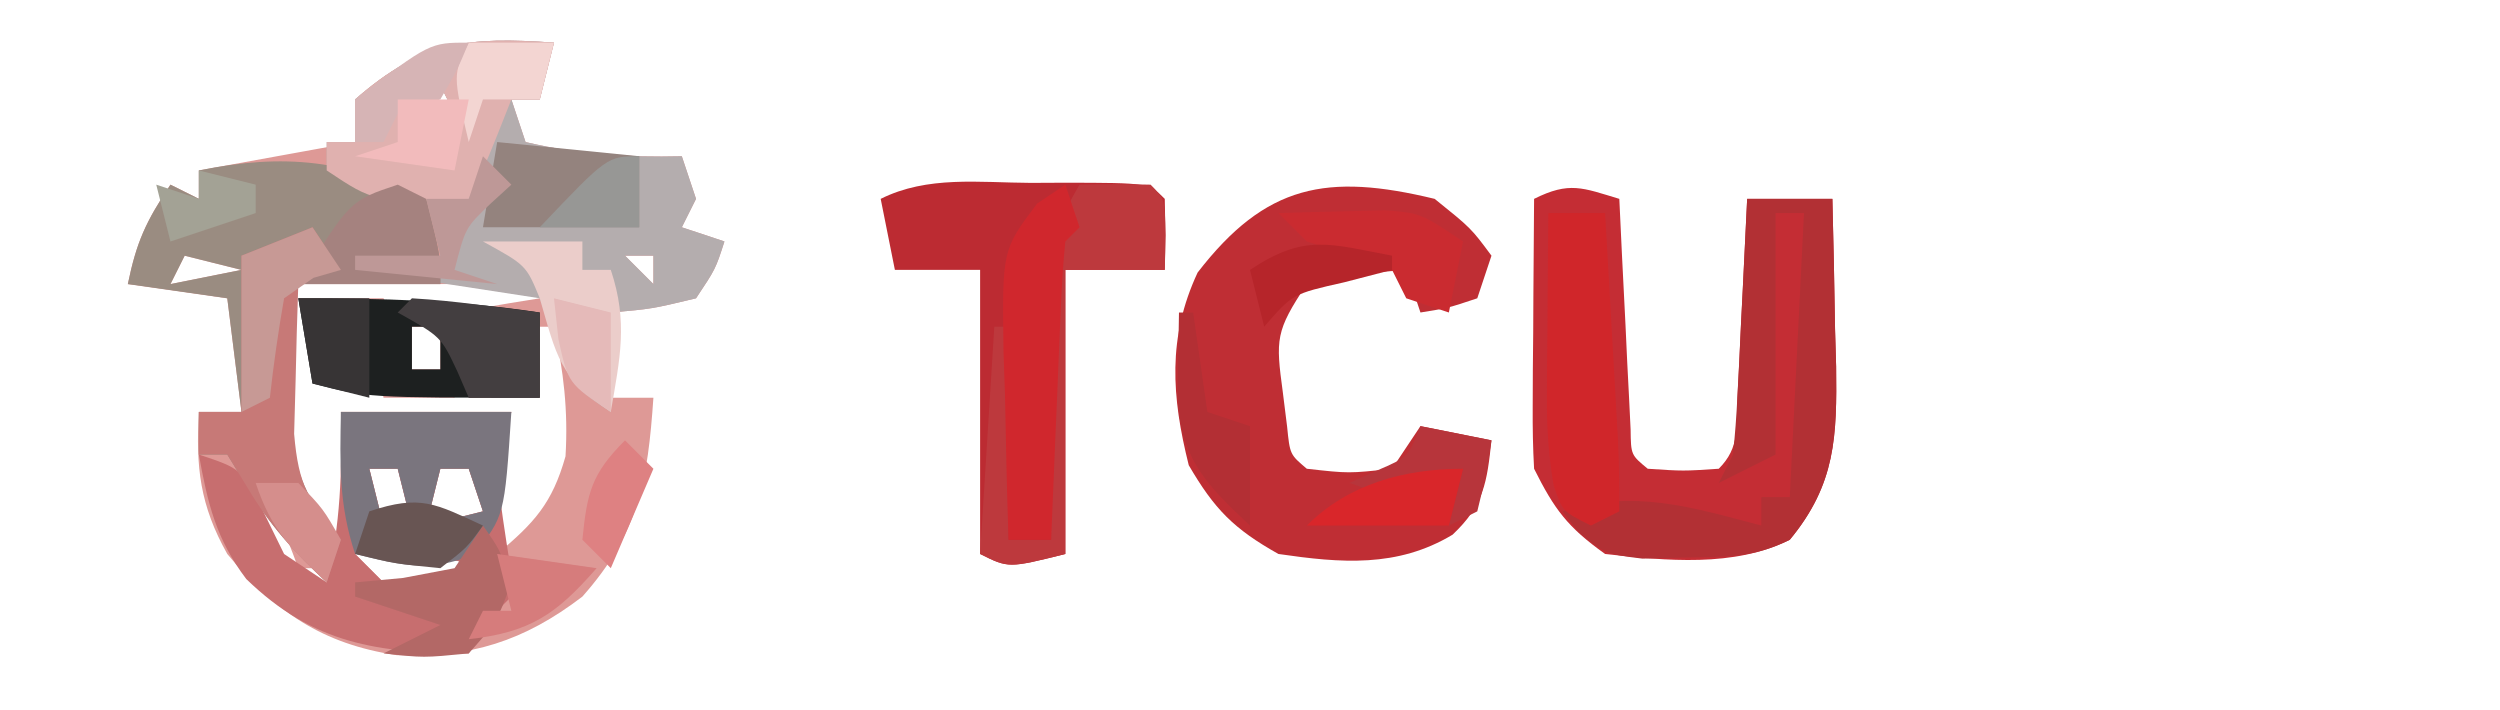 <?xml version="1.0" encoding="UTF-8"?>
<svg version="1.1" xmlns="http://www.w3.org/2000/svg" width="176" height="50">
<path d="M0 0 C-0.33 1.32 -0.66 2.64 -1 4 C-1.66 4 -2.32 4 -3 4 C-2.67 4.99 -2.34 5.98 -2 7 C1.734 7.879 5.168 8.089 9 8 C9.495 9.485 9.495 9.485 10 11 C9.67 11.66 9.34 12.32 9 13 C9.99 13.33 10.98 13.66 12 14 C11.375 15.938 11.375 15.938 10 18 C6.875 18.75 6.875 18.75 4 19 C4 20.98 4 22.96 4 25 C4.99 25 5.98 25 7 25 C6.6 30.796 5.988 34.5 2 39 C-2.103 42.137 -5.899 43.337 -11.062 43.125 C-16.335 42.329 -19.624 40.065 -23 36 C-24.922 32.574 -25.223 29.897 -25 26 C-24.01 26 -23.02 26 -22 26 C-22.33 23.36 -22.66 20.72 -23 18 C-25.31 17.67 -27.62 17.34 -30 17 C-29.387 14.038 -28.746 12.619 -27 10 C-26.34 10.33 -25.68 10.66 -25 11 C-25 10.34 -25 9.68 -25 9 C-19.555 8.01 -19.555 8.01 -14 7 C-14 6.01 -14 5.02 -14 4 C-9.246 -0.16 -6.015 -0.415 0 0 Z M-8 3 C-8.33 3.66 -8.66 4.32 -9 5 C-8.34 5 -7.68 5 -7 5 C-7.33 4.34 -7.66 3.68 -8 3 Z M-12 5 C-11 7 -11 7 -11 7 Z M-26 15 C-26.33 15.66 -26.66 16.32 -27 17 C-25.35 16.67 -23.7 16.34 -22 16 C-23.32 15.67 -24.64 15.34 -26 15 Z M5 15 C5.66 15.66 6.32 16.32 7 17 C7 16.34 7 15.68 7 15 C6.34 15 5.68 15 5 15 Z M-19 17 C-19.839 25.231 -19.839 25.231 -17.887 33.043 C-16.41 34.545 -16.41 34.545 -14 36 C-14.33 32.7 -14.66 29.4 -15 26 C-11.04 26 -7.08 26 -3 26 C-3.66 27.32 -4.32 28.64 -5 30 C-4.692 33.185 -4.692 33.185 -4 36 C-1.389 33.81 -0.125 32.444 0.812 29.125 C1.006 25.897 0.676 23.155 0 20 C-0.33 20 -0.66 20 -1 20 C-1 21.65 -1 23.3 -1 25 C-2.65 25 -4.3 25 -6 25 C-6 23.35 -6 21.7 -6 20 C-6.33 20 -6.66 20 -7 20 C-7 21.65 -7 23.3 -7 25 C-8.65 25 -10.3 25 -12 25 C-12.33 23.35 -12.66 21.7 -13 20 C-13.33 21.32 -13.66 22.64 -14 24 C-14.66 24 -15.32 24 -16 24 C-16.144 23.381 -16.289 22.762 -16.438 22.125 C-16.932 19.967 -16.932 19.967 -18 18 C-16.02 18 -14.04 18 -12 18 C-11.67 18.66 -11.34 19.32 -11 20 C-10.464 19.856 -9.928 19.711 -9.375 19.562 C-6.601 18.905 -3.815 18.448 -1 18 C-1 17.67 -1 17.34 -1 17 C-6.94 17 -12.88 17 -19 17 Z M-10 20 C-10 20.99 -10 21.98 -10 23 C-9.34 23 -8.68 23 -8 23 C-8 22.01 -8 21.02 -8 20 C-8.66 20 -9.32 20 -10 20 Z M-4 20 C-3 23 -3 23 -3 23 Z M-23 28 C-22 30 -22 30 -22 30 Z M-22 30 C-21.73 32.437 -21.73 32.437 -21 35 C-19.515 35.99 -19.515 35.99 -18 37 C-19.074 34.085 -19.778 32.222 -22 30 Z M-13 30 C-12.67 31.32 -12.34 32.64 -12 34 C-11.34 34 -10.68 34 -10 34 C-10.33 32.68 -10.66 31.36 -11 30 C-11.66 30 -12.32 30 -13 30 Z M-8 30 C-8.33 31.32 -8.66 32.64 -9 34 C-7.68 33.67 -6.36 33.34 -5 33 C-5.33 32.01 -5.66 31.02 -6 30 C-6.66 30 -7.32 30 -8 30 Z M-14 36 C-13.34 36.66 -12.68 37.32 -12 38 C-8.403 37.677 -8.403 37.677 -5 37 C-8.196 35.935 -10.657 35.926 -14 36 Z M-18 37 C-17.34 37.66 -16.68 38.32 -16 39 C-16 38.34 -16 37.68 -16 37 C-16.66 37 -17.32 37 -18 37 Z " fill="#DE9996" transform="translate(39,3)"/>
<path d="M0 0 C0.061 1.288 0.121 2.576 0.184 3.902 C0.268 5.581 0.353 7.259 0.438 8.938 C0.477 9.788 0.516 10.638 0.557 11.514 C0.599 12.323 0.64 13.131 0.684 13.965 C0.72 14.714 0.757 15.463 0.795 16.234 C0.818 18.025 0.818 18.025 2 19 C4.5 19.167 4.5 19.167 7 19 C8.514 17.486 8.213 16.075 8.316 13.965 C8.358 13.156 8.4 12.347 8.443 11.514 C8.502 10.238 8.502 10.238 8.562 8.938 C8.606 8.083 8.649 7.229 8.693 6.35 C8.8 4.233 8.9 2.117 9 0 C10.98 0 12.96 0 15 0 C15.081 3.063 15.141 6.124 15.188 9.188 C15.213 10.052 15.238 10.916 15.264 11.807 C15.32 16.688 15.255 20.067 12 24 C8.072 25.964 3.282 25.475 -1 25 C-3.656 23.103 -4.572 21.855 -6 19 C-6.083 17.552 -6.107 16.099 -6.098 14.648 C-6.094 13.798 -6.091 12.947 -6.088 12.07 C-6.08 11.181 -6.071 10.291 -6.062 9.375 C-6.058 8.478 -6.053 7.581 -6.049 6.656 C-6.037 4.437 -6.021 2.219 -6 0 C-3.509 -1.245 -2.589 -0.777 0 0 Z " fill="#C42D34" transform="translate(114,14)"/>
<path d="M0 0 C-0.33 1.32 -0.66 2.64 -1 4 C-1.66 4 -2.32 4 -3 4 C-2.67 4.99 -2.34 5.98 -2 7 C1.734 7.879 5.168 8.089 9 8 C9.33 8.99 9.66 9.98 10 11 C9.67 11.66 9.34 12.32 9 13 C9.99 13.33 10.98 13.66 12 14 C11.375 15.938 11.375 15.938 10 18 C6.875 18.75 6.875 18.75 4 19 C4 21.31 4 23.62 4 26 C1 24 1 24 -1 18 C-5.29 17.34 -9.58 16.68 -14 16 C-14 15.67 -14 15.34 -14 15 C-12.02 15 -10.04 15 -8 15 C-8.33 13.35 -8.66 11.7 -9 10 C-9.598 10.206 -10.196 10.412 -10.812 10.625 C-13 11 -13 11 -16 9 C-16 8.34 -16 7.68 -16 7 C-15.34 7 -14.68 7 -14 7 C-14 6.01 -14 5.02 -14 4 C-9.246 -0.16 -6.015 -0.415 0 0 Z M-8 3 C-8.33 3.66 -8.66 4.32 -9 5 C-8.34 5 -7.68 5 -7 5 C-7.33 4.34 -7.66 3.68 -8 3 Z M-12 5 C-11 7 -11 7 -11 7 Z M5 15 C5.66 15.66 6.32 16.32 7 17 C7 16.34 7 15.68 7 15 C6.34 15 5.68 15 5 15 Z " fill="#B4ADAE" transform="translate(39,3)"/>
<path d="M0 0 C2.562 2.062 2.562 2.062 4 4 C3.67 4.99 3.34 5.98 3 7 C0.938 7.688 0.938 7.688 -1 8 C-1.33 7.01 -1.66 6.02 -2 5 C-5.432 5.264 -5.432 5.264 -9 6 C-11.215 9.323 -11.194 9.877 -10.688 13.625 C-10.588 14.422 -10.489 15.218 -10.387 16.039 C-10.19 17.996 -10.19 17.996 -9 19 C-6.042 19.333 -6.042 19.333 -3 19 C-2.34 18.01 -1.68 17.02 -1 16 C0.65 16.33 2.3 16.66 4 17 C3.679 19.971 3.474 21.553 1.262 23.641 C-2.632 25.981 -6.602 25.642 -11 25 C-14.155 23.226 -15.507 21.845 -17.312 18.75 C-18.52 13.92 -18.821 9.759 -16.688 5.188 C-11.888 -1.034 -7.573 -1.832 0 0 Z " fill="#BF2E34" transform="translate(101,14)"/>
<path d="M0 0 C0.793 -0.004 1.587 -0.008 2.404 -0.012 C8.311 -0.002 8.311 -0.002 9.438 1.125 C9.478 2.791 9.48 4.459 9.438 6.125 C7.128 6.125 4.817 6.125 2.438 6.125 C2.438 12.725 2.438 19.325 2.438 26.125 C-1.562 27.125 -1.562 27.125 -3.562 26.125 C-3.562 19.525 -3.562 12.925 -3.562 6.125 C-5.543 6.125 -7.522 6.125 -9.562 6.125 C-9.893 4.475 -10.223 2.825 -10.562 1.125 C-7.266 -0.523 -3.619 -0.018 0 0 Z " fill="#BC2B32" transform="translate(72.562,12.875)"/>
<path d="M0 0 C1 4 1 4 1 6 C-2.63 6 -6.26 6 -10 6 C-9.913 8.251 -9.805 10.501 -9.688 12.75 C-9.6 14.629 -9.6 14.629 -9.512 16.547 C-8.982 20.122 -8.189 21.278 -6 24 C-6.33 24.99 -6.66 25.98 -7 27 C-9.301 24.858 -11.017 22.971 -12.625 20.25 C-13.079 19.508 -13.533 18.765 -14 18 C-14.66 18 -15.32 18 -16 18 C-16 17.01 -16 16.02 -16 15 C-15.01 15 -14.02 15 -13 15 C-13.33 12.36 -13.66 9.72 -14 7 C-16.31 6.67 -18.62 6.34 -21 6 C-20.387 3.038 -19.746 1.619 -18 -1 C-17.34 -0.67 -16.68 -0.34 -16 0 C-16 -0.66 -16 -1.32 -16 -2 C-9.987 -3.227 -5.517 -2.759 0 0 Z M-17 4 C-17.33 4.66 -17.66 5.32 -18 6 C-16.35 5.67 -14.7 5.34 -13 5 C-14.32 4.67 -15.64 4.34 -17 4 Z " fill="#9A8C81" transform="translate(30,14)"/>
<path d="M0 0 C3.96 0 7.92 0 12 0 C11.67 1.32 11.34 2.64 11 4 C11.197 6.354 11.566 8.645 11.941 10.977 C11.97 11.978 11.97 11.978 12 13 C11.34 13.66 10.68 14.32 10 15 C9.67 15.66 9.34 16.32 9 17 C2.571 16.974 -1.939 16.342 -6.66 11.766 C-8.786 8.964 -9.381 6.441 -10 3 C-7 4 -7 4 -5.5 6.938 C-5.005 7.948 -4.51 8.959 -4 10 C-3.01 10.66 -2.02 11.32 -1 12 C-0.018 7.947 0.082 4.161 0 0 Z M2 4 C2.33 5.32 2.66 6.64 3 8 C3.66 8 4.32 8 5 8 C4.67 6.68 4.34 5.36 4 4 C3.34 4 2.68 4 2 4 Z M7 4 C6.67 5.32 6.34 6.64 6 8 C7.32 7.67 8.64 7.34 10 7 C9.67 6.01 9.34 5.02 9 4 C8.34 4 7.68 4 7 4 Z M1 10 C1.66 10.66 2.32 11.32 3 12 C6.597 11.677 6.597 11.677 10 11 C6.804 9.935 4.343 9.926 1 10 Z " fill="#C76E6F" transform="translate(24,29)"/>
<path d="M0 0 C1.98 0 3.96 0 6 0 C6.081 3.063 6.141 6.124 6.188 9.188 C6.213 10.052 6.238 10.916 6.264 11.807 C6.32 16.688 6.255 20.067 3 24 C0.42 25.29 -1.557 25.204 -4.438 25.25 C-5.89 25.289 -5.89 25.289 -7.371 25.328 C-10 25 -10 25 -11.848 23.484 C-12.228 22.995 -12.608 22.505 -13 22 C-8.047 20.402 -3.867 21.717 1 23 C1 22.34 1 21.68 1 21 C1.66 21 2.32 21 3 21 C3.33 14.4 3.66 7.8 4 1 C3.34 1 2.68 1 2 1 C2 6.61 2 12.22 2 18 C0.02 18.99 0.02 18.99 -2 20 C-1.67 19.34 -1.34 18.68 -1 18 C-0.85 16.627 -0.752 15.247 -0.684 13.867 C-0.642 13.062 -0.6 12.256 -0.557 11.426 C-0.517 10.584 -0.478 9.742 -0.438 8.875 C-0.394 8.026 -0.351 7.176 -0.307 6.301 C-0.2 4.201 -0.1 2.1 0 0 Z " fill="#B23034" transform="translate(123,14)"/>
<path d="M0 0 C-0.33 1.32 -0.66 2.64 -1 4 C-1.66 4 -2.32 4 -3 4 C-3.309 4.784 -3.619 5.567 -3.938 6.375 C-5 9 -5 9 -6 11 C-12.625 11.25 -12.625 11.25 -16 9 C-16 8.34 -16 7.68 -16 7 C-15.34 7 -14.68 7 -14 7 C-14 6.01 -14 5.02 -14 4 C-9.246 -0.16 -6.015 -0.415 0 0 Z M-8 3 C-8.33 3.66 -8.66 4.32 -9 5 C-8.34 5 -7.68 5 -7 5 C-7.33 4.34 -7.66 3.68 -8 3 Z M-12 5 C-11 7 -11 7 -11 7 Z " fill="#E0B1AF" transform="translate(39,3)"/>
<path d="M0 0 C3.96 0 7.92 0 12 0 C11.517 7.368 11.517 7.368 9.312 10.062 C6.226 11.314 4.18 10.795 1 10 C-0.158 6.527 -0.069 3.639 0 0 Z M2 4 C2.33 5.32 2.66 6.64 3 8 C3.66 8 4.32 8 5 8 C4.67 6.68 4.34 5.36 4 4 C3.34 4 2.68 4 2 4 Z M7 4 C6.67 5.32 6.34 6.64 6 8 C7.32 7.67 8.64 7.34 10 7 C9.67 6.01 9.34 5.02 9 4 C8.34 4 7.68 4 7 4 Z " fill="#7A757E" transform="translate(24,29)"/>
<path d="M0 0 C1.32 0 2.64 0 4 0 C4.168 2.937 4.334 5.875 4.5 8.812 C4.548 9.646 4.595 10.479 4.645 11.338 C4.712 12.542 4.712 12.542 4.781 13.77 C4.823 14.508 4.865 15.246 4.908 16.007 C4.985 17.67 5 19.335 5 21 C4.34 21.33 3.68 21.66 3 22 C1 21 1 21 0.381 19.194 C0.007 17.039 -0.114 15.076 -0.098 12.891 C-0.094 12.137 -0.091 11.382 -0.088 10.605 C-0.08 9.828 -0.071 9.051 -0.062 8.25 C-0.058 7.457 -0.053 6.664 -0.049 5.848 C-0.037 3.898 -0.019 1.949 0 0 Z " fill="#D0262A" transform="translate(109,15)"/>
<path d="M0 0 C5.782 0 11.274 0.119 17 1 C17 2.98 17 4.96 17 7 C4.875 7 4.875 7 1 6 C0.67 4.02 0.34 2.04 0 0 Z M8 2 C8 2.99 8 3.98 8 5 C8.66 5 9.32 5 10 5 C10 4.01 10 3.02 10 2 C9.34 2 8.68 2 8 2 Z M14 2 C15 5 15 5 15 5 Z " fill="#1D2020" transform="translate(21,21)"/>
<path d="M0 0 C1.666 -0.043 3.334 -0.041 5 0 C6 1 6 1 6.062 3.562 C6.042 4.367 6.021 5.171 6 6 C3.69 6 1.38 6 -1 6 C-1 12.6 -1 19.2 -1 26 C-5 27 -5 27 -7 26 C-6.67 20.72 -6.34 15.44 -6 10 C-5.67 10 -5.34 10 -5 10 C-5 14.95 -5 19.9 -5 25 C-4.01 25 -3.02 25 -2 25 C-2.01 24.385 -2.021 23.77 -2.032 23.136 C-2.073 20.341 -2.099 17.545 -2.125 14.75 C-2.142 13.782 -2.159 12.814 -2.176 11.816 C-2.182 10.882 -2.189 9.947 -2.195 8.984 C-2.206 8.126 -2.216 7.267 -2.227 6.382 C-1.983 3.821 -1.29 2.205 0 0 Z " fill="#BD393D" transform="translate(76,13)"/>
<path d="M0 0 C0.66 0.99 1.32 1.98 2 3 C1.01 3.33 0.02 3.66 -1 4 C-1.081 6.249 -1.139 8.5 -1.188 10.75 C-1.24 12.629 -1.24 12.629 -1.293 14.547 C-0.979 18.245 -0.272 19.236 2 22 C1.67 22.99 1.34 23.98 1 25 C-1.301 22.858 -3.017 20.971 -4.625 18.25 C-5.079 17.508 -5.532 16.765 -6 16 C-6.66 16 -7.32 16 -8 16 C-8 15.01 -8 14.02 -8 13 C-7.01 13 -6.02 13 -5 13 C-5 9.37 -5 5.74 -5 2 C-3.35 1.34 -1.7 0.68 0 0 Z " fill="#C77977" transform="translate(22,16)"/>
<path d="M0 0 C0.33 0.99 0.66 1.98 1 3 C0.67 3.33 0.34 3.66 0 4 C-0.157 5.559 -0.251 7.125 -0.316 8.691 C-0.358 9.636 -0.4 10.58 -0.443 11.553 C-0.483 12.546 -0.522 13.539 -0.562 14.562 C-0.606 15.56 -0.649 16.557 -0.693 17.584 C-0.8 20.056 -0.902 22.528 -1 25 C-1.99 25 -2.98 25 -4 25 C-4.116 21.584 -4.187 18.168 -4.25 14.75 C-4.284 13.782 -4.317 12.814 -4.352 11.816 C-4.451 4.598 -4.451 4.598 -1.984 1.328 C-1.002 0.671 -1.002 0.671 0 0 Z " fill="#D0272D" transform="translate(75,13)"/>
<path d="M0 0 C3.3 0.33 6.6 0.66 10 1 C10 2.65 10 4.3 10 6 C6.37 6 2.74 6 -1 6 C-0.67 4.02 -0.34 2.04 0 0 Z " fill="#94837E" transform="translate(35,10)"/>
<path d="M0 0 C2.31 0 4.62 0 7 0 C7 0.66 7 1.32 7 2 C7.66 2 8.32 2 9 2 C10.231 5.694 9.644 8.206 9 12 C5.363 9.576 5.19 8.081 4 4 C3.041 1.669 3.041 1.669 0 0 Z " fill="#EBCDCA" transform="translate(34,17)"/>
<path d="M0 0 C1.604 -0.054 3.208 -0.093 4.812 -0.125 C5.706 -0.148 6.599 -0.171 7.52 -0.195 C10 0 10 0 13 2 C12.67 3.65 12.34 5.3 12 7 C11.01 6.67 10.02 6.34 9 6 C8.67 5.34 8.34 4.68 8 4 C6.004 3.321 4.004 2.654 2 2 C1.34 1.34 0.68 0.68 0 0 Z " fill="#CA2B30" transform="translate(90,15)"/>
<path d="M0 0 C1.525 0.089 3.047 0.245 4.562 0.438 C5.802 0.59 5.802 0.59 7.066 0.746 C7.704 0.83 8.343 0.914 9 1 C9 2.98 9 4.96 9 7 C7.35 7 5.7 7 4 7 C3.732 6.381 3.464 5.763 3.188 5.125 C2.044 2.7 2.044 2.7 -1 1 C-0.67 0.67 -0.34 0.34 0 0 Z M6 2 C7 5 7 5 7 5 Z " fill="#433E40" transform="translate(29,21)"/>
<path d="M0 0 C0.66 0.33 1.32 0.66 2 1 C3 5 3 5 3 7 C-0.3 7 -3.6 7 -7 7 C-3.375 1.125 -3.375 1.125 0 0 Z " fill="#A5827F" transform="translate(28,13)"/>
<path d="M0 0 C0.66 0.99 1.32 1.98 2 3 C1.041 3.278 1.041 3.278 0.062 3.562 C-0.618 4.037 -1.299 4.511 -2 5 C-2.407 7.322 -2.744 9.657 -3 12 C-3.99 12.495 -3.99 12.495 -5 13 C-5 9.37 -5 5.74 -5 2 C-3.35 1.34 -1.7 0.68 0 0 Z " fill="#C79995" transform="translate(22,16)"/>
<path d="M0 0 C1.188 1.688 1.188 1.688 2 4 C1 6.75 1 6.75 -1 9 C-4.188 9.312 -4.188 9.312 -7 9 C-5.68 8.34 -4.36 7.68 -3 7 C-4.98 6.34 -6.96 5.68 -9 5 C-9 4.67 -9 4.34 -9 4 C-7.886 3.897 -6.772 3.794 -5.625 3.688 C-4.429 3.461 -3.232 3.234 -2 3 C-1.34 2.01 -0.68 1.02 0 0 Z " fill="#B36866" transform="translate(34,37)"/>
<path d="M0 0 C0.33 0 0.66 0 1 0 C1.33 2.31 1.66 4.62 2 7 C2.99 7.33 3.98 7.66 5 8 C5 10.31 5 12.62 5 15 C1.956 12.152 0.11 10.302 -0.098 5.957 C-0.065 3.971 -0.033 1.986 0 0 Z " fill="#B32F34" transform="translate(83,22)"/>
<path d="M0 0 C1.98 0 3.96 0 6 0 C5.67 1.32 5.34 2.64 5 4 C3.68 4 2.36 4 1 4 C0.67 4.99 0.34 5.98 0 7 C-1.125 2.25 -1.125 2.25 0 0 Z " fill="#F3D5D2" transform="translate(33,3)"/>
<path d="M0 0 C1.65 0.33 3.3 0.66 5 1 C4.625 3.438 4.625 3.438 4 6 C3.01 6.495 3.01 6.495 2 7 C2.33 5.68 2.66 4.36 3 3 C2.422 3.351 1.845 3.701 1.25 4.062 C-1.358 5.149 -2.394 4.931 -5 4 C-4.361 3.711 -3.721 3.422 -3.062 3.125 C-0.848 2.172 -0.848 2.172 0 0 Z " fill="#B7353B" transform="translate(100,30)"/>
<path d="M0 0 C0.66 0.66 1.32 1.32 2 2 C1.288 2.65 1.288 2.65 0.562 3.312 C-1.237 5.023 -1.237 5.023 -2 8 C-1.01 8.33 -0.02 8.66 1 9 C-2.3 8.67 -5.6 8.34 -9 8 C-9 7.67 -9 7.34 -9 7 C-7.02 7 -5.04 7 -3 7 C-3.33 5.68 -3.66 4.36 -4 3 C-3.01 3 -2.02 3 -1 3 C-0.67 2.01 -0.34 1.02 0 0 Z " fill="#BE9897" transform="translate(34,11)"/>
<path d="M0 0 C2.31 0.33 4.62 0.66 7 1 C4.166 4.254 2.314 5.521 -2 6 C-1.67 5.34 -1.34 4.68 -1 4 C-0.34 4 0.32 4 1 4 C0.67 2.68 0.34 1.36 0 0 Z " fill="#D67C7C" transform="translate(35,39)"/>
<path d="M0 0 C-1.125 1.562 -1.125 1.562 -3 3 C-6.188 2.688 -6.188 2.688 -9 2 C-8.67 1.01 -8.34 0.02 -8 -1 C-4.377 -2.208 -3.359 -1.543 0 0 Z " fill="#685553" transform="translate(34,37)"/>
<path d="M0 0 C-0.33 1.32 -0.66 2.64 -1 4 C-4.3 4 -7.6 4 -11 4 C-8.073 1.073 -4.14 0 0 0 Z " fill="#D9262A" transform="translate(103,33)"/>
<path d="M0 0 C1.65 0 3.3 0 5 0 C5 2.31 5 4.62 5 7 C3.68 6.67 2.36 6.34 1 6 C0.67 4.02 0.34 2.04 0 0 Z " fill="#373435" transform="translate(21,21)"/>
<path d="M0 0 C0 0.33 0 0.66 0 1 C-1.671 1.433 -1.671 1.433 -3.375 1.875 C-7.003 2.692 -7.003 2.692 -9 5 C-9.33 3.68 -9.66 2.36 -10 1 C-6.15 -1.567 -4.414 -0.833 0 0 Z " fill="#B6252A" transform="translate(98,18)"/>
<path d="M0 0 C0.66 0.66 1.32 1.32 2 2 C1.01 4.31 0.02 6.62 -1 9 C-1.66 8.34 -2.32 7.68 -3 7 C-2.67 3.703 -2.377 2.377 0 0 Z " fill="#DE8182" transform="translate(44,31)"/>
<path d="M0 0 C1.32 0.33 2.64 0.66 4 1 C4 3.31 4 5.62 4 8 C1 6 1 6 0.312 2.875 C0.209 1.926 0.106 0.978 0 0 Z " fill="#E5BAB9" transform="translate(39,21)"/>
<path d="M0 0 C-0.812 1.938 -0.812 1.938 -2 4 C-2.99 4.33 -3.98 4.66 -5 5 C-5.33 5.66 -5.66 6.32 -6 7 C-6.66 7 -7.32 7 -8 7 C-8 6.01 -8 5.02 -8 4 C-2.743 0 -2.743 0 0 0 Z " fill="#D6B4B5" transform="translate(33,3)"/>
<path d="M0 0 C1.65 0 3.3 0 5 0 C4.67 1.65 4.34 3.3 4 5 C1.69 4.67 -0.62 4.34 -3 4 C-2.01 3.67 -1.02 3.34 0 3 C0 2.01 0 1.02 0 0 Z " fill="#F2BBBC" transform="translate(28,7)"/>
<path d="M0 0 C0.99 0 1.98 0 3 0 C4.75 1.812 4.75 1.812 6 4 C5.67 4.99 5.34 5.98 5 7 C2.474 4.637 1.112 3.335 0 0 Z " fill="#D58E8C" transform="translate(18,34)"/>
<path d="M0 0 C0 1.65 0 3.3 0 5 C-2.31 5 -4.62 5 -7 5 C-2.25 0 -2.25 0 0 0 Z " fill="#979795" transform="translate(45,11)"/>
<path d="M0 0 C1.32 0.33 2.64 0.66 4 1 C4 1.66 4 2.32 4 3 C2.02 3.66 0.04 4.32 -2 5 C-2.33 3.68 -2.66 2.36 -3 1 C-2.01 1.33 -1.02 1.66 0 2 C0 1.34 0 0.68 0 0 Z " fill="#A3A295" transform="translate(14,12)"/>
<path d="" fill="#878E80" transform="translate(0,0)"/>
<path d="" fill="#929286" transform="translate(0,0)"/>
<path d="" fill="#808074" transform="translate(0,0)"/>
</svg>

